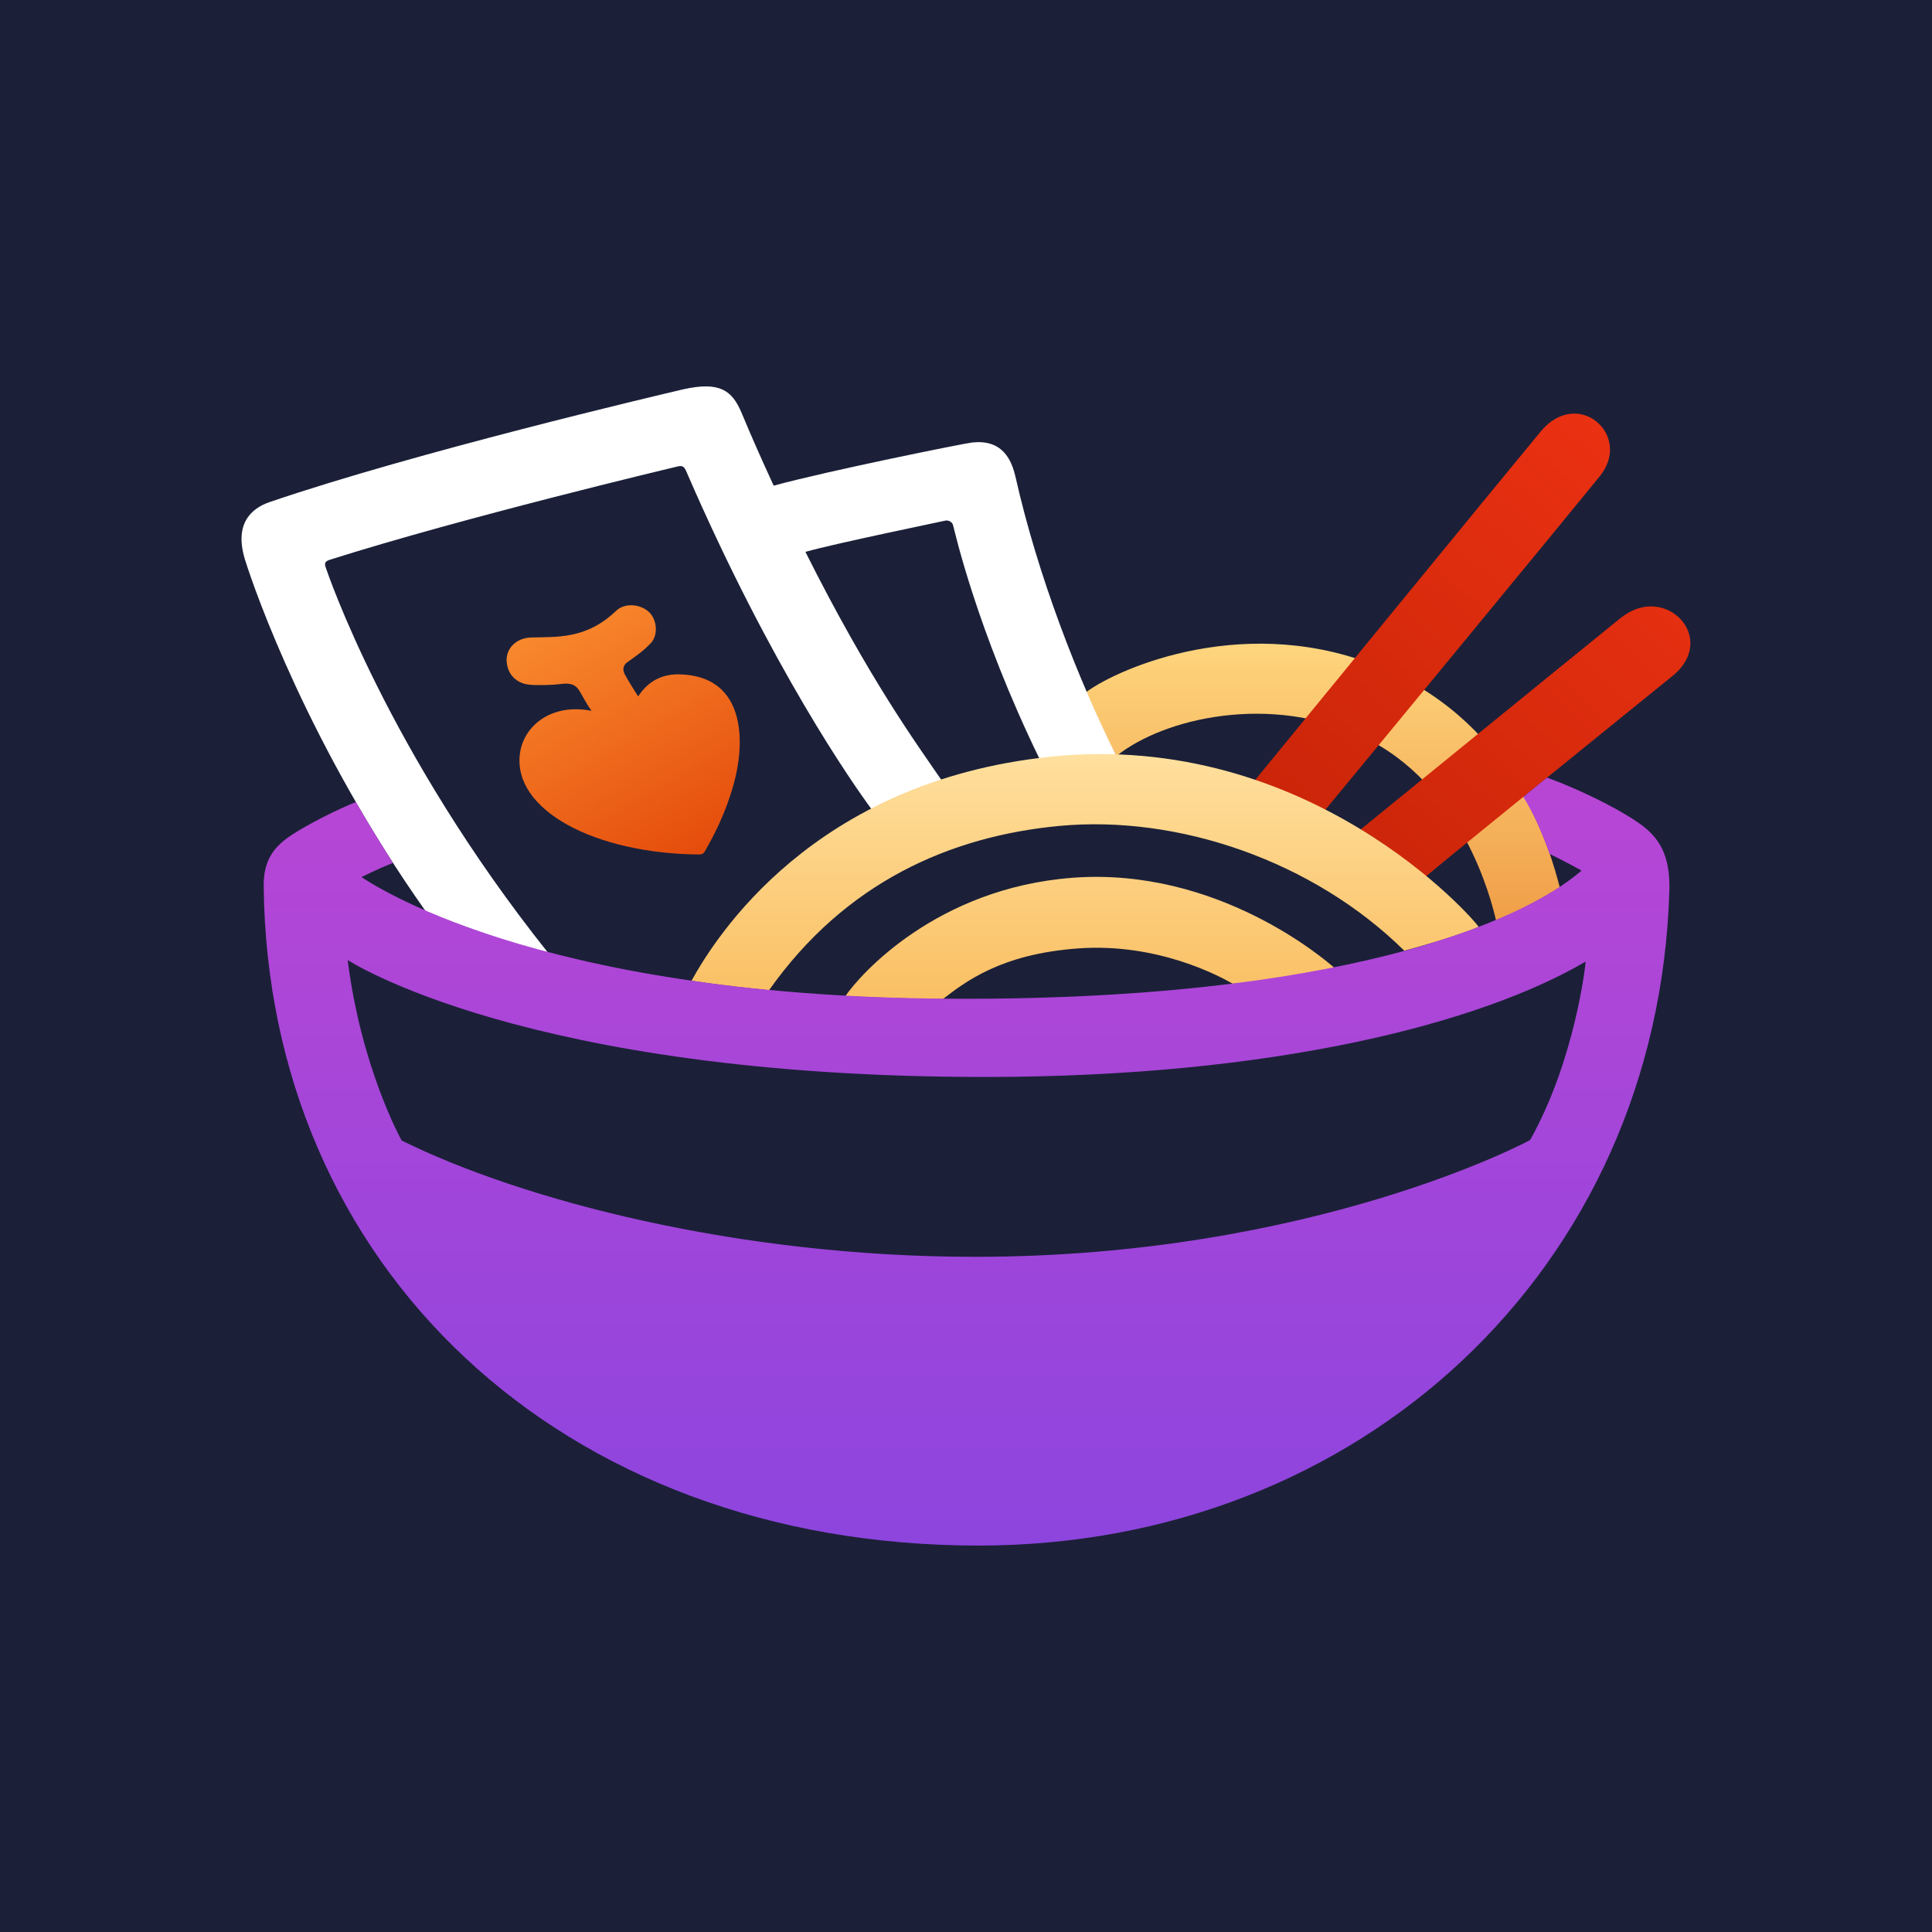 <?xml version="1.0" encoding="UTF-8"?>
<svg xmlns="http://www.w3.org/2000/svg" fill="none" viewBox="0 0 64 64">
  <path fill="#1B2038" d="M0 0h64v64H0z"></path>
  <path fill="url(#a)" fill-rule="evenodd" d="M45.859 22.163c-4.485-1.931-8.795-.039-9.875.761 0 0 .554 1.287.992 2.126 1.586-1.277 5.127-2.077 8.163-.644 3.308 1.55 4.261 5.402 4.417 6.075 1.07-.409 2.121-1.092 2.111-1.092-.292-1.131-1.42-5.334-5.808-7.225Z" clip-rule="evenodd"></path>
  <path fill="#fff" fill-rule="evenodd" d="M33.636 15.785c-.127-.556-.438-1.258-1.469-1.121-.302.039-4.709.926-6.538 1.424-.35-.761-.71-1.56-1.07-2.428-.302-.702-.691-1.043-1.936-.761-.914.214-8.863 2.087-13.669 3.725-.701.234-1.197.79-.827 1.95.321 1.024 2.121 6.162 5.974 11.613 2.588 1.053 4.057 1.375 4.047 1.365-5.322-6.679-7.297-12.588-7.355-12.744-.058-.156-.019-.214.126-.263 4.427-1.404 11.354-3.052 11.519-3.091.165-.039.224-.01.302.175 2.821 6.513 5.526 10.355 6.129 11.174.01.01.778-.468 2.316-.965-.807-1.18-2.384-3.325-4.505-7.557 1.002-.283 4.563-1.014 4.631-1.034.068-.019.224.01.263.156.039.146.778 3.452 2.86 7.732.963-.146 2.53-.117 2.53-.127-1.265-2.545-2.588-5.938-3.327-9.224Z" clip-rule="evenodd"></path>
  <path fill="url(#b)" fill-rule="evenodd" d="M51.047 14.284c-.671.8-8.066 9.838-9.476 11.564 1.138.371 2.325.985 2.325.985 1.109-1.336 8.202-9.946 9.107-11.067 1.08-1.355-.73-2.945-1.956-1.482Zm2.646 6.182c-.837.673-7.745 6.299-8.62 7.011 1.187.712 2.16 1.56 2.17 1.55.681-.585 6.81-5.538 8.143-6.621 1.566-1.238-.204-3.13-1.693-1.94Z" clip-rule="evenodd"></path>
  <path fill="url(#c)" fill-rule="evenodd" d="M34.786 25.069c-7.842.819-11.072 5.958-11.879 7.42 1.265.195 2.569.312 2.569.312 2.53-3.579 6.003-5.1 9.612-5.441 3.931-.37 8.406 1.151 11.432 4.134 0 0 1.654-.439 2.461-.79-.146-.254-5.614-6.533-14.195-5.636Zm.749 4.008c-4.524.341-7.063 3.228-7.53 3.92 0 0 1.985.098 3.23.098.739-.566 1.917-1.492 4.475-1.677 2.656-.195 4.719.936 5.127 1.17 1.459-.137 3.366-.527 3.366-.527-.311-.273-3.872-3.344-8.669-2.984Z" clip-rule="evenodd"></path>
  <path fill="url(#d)" fill-rule="evenodd" d="M54.034 27.096c-.555-.351-1.615-.907-2.783-1.336-.01 0-.788.634-.788.643.525.829.866 1.882.866 1.882.564.273 1.07.556 1.06.556-1.965 1.706-8.066 4.339-21.093 4.242-13.689-.107-19.04-3.861-19.322-4.027 0 0 .574-.292 1.041-.468 0 0-.282-.449-.594-.956-.321-.517-.632-1.063-.632-1.063-.662.263-1.625.76-2.101 1.073-.584.38-.963.819-.953 1.716.136 12.52 9.758 21.841 23.681 21.841 12.629 0 22.513-9.156 22.883-21.686.049-1.521-.613-1.999-1.265-2.418Zm-3.347 10.667c-.01.019-7.2 3.871-18.388 3.871-7.881 0-15.012-1.882-18.991-3.852-.01-.01-1.343-2.399-1.79-5.977 0-.01 5.857 3.871 21.112 3.871 9.544 0 16.384-1.765 19.896-3.822.01 0-.331 3.228-1.839 5.909Z" clip-rule="evenodd"></path>
  <path fill="url(#e)" fill-rule="evenodd" d="M22.493 22.338c-.691-.01-1.099.341-1.352.731-.117-.175-.321-.507-.428-.702-.136-.234-.019-.37.068-.429.409-.293.555-.4.769-.624.234-.234.234-.702 0-.985-.253-.302-.827-.4-1.148-.088-1.002.956-1.994.848-2.831.878-.467.019-.807.361-.788.77.029.566.457.761.73.79.253.029.749.019 1.051-.019.409-.059.535.078.623.214.078.117.224.419.409.673-1.343-.263-2.257.507-2.374 1.424-.234 1.872 2.491 3.305 5.935 3.335.097 0 .146-.029.195-.107.214-.39.71-1.229 1.012-2.457.321-1.365.243-3.364-1.868-3.403Z" clip-rule="evenodd"></path>
  <defs>
    <linearGradient id="a" x1="43.828" x2="43.828" y1="30.487" y2="21.324" gradientUnits="userSpaceOnUse">
      <stop offset="0" stop-color="#F09F48"></stop>
      <stop offset="1" stop-color="#FED57D"></stop>
    </linearGradient>
    <linearGradient id="b" x1="44.292" x2="55.283" y1="28.306" y2="16.126" gradientUnits="userSpaceOnUse">
      <stop offset="2.1e-7" stop-color="#CB2509"></stop>
      <stop offset="1" stop-color="#EA3112"></stop>
    </linearGradient>
    <linearGradient id="c" x1="35.939" x2="35.939" y1="33.095" y2="24.983" gradientUnits="userSpaceOnUse">
      <stop offset="2.9e-7" stop-color="#FABF63"></stop>
      <stop offset="1" stop-color="#FFE09E"></stop>
    </linearGradient>
    <linearGradient id="d" x1="32.023" x2="32.023" y1="51.199" y2="25.763" gradientUnits="userSpaceOnUse">
      <stop stop-color="#8D45DE"></stop>
      <stop offset="1" stop-color="#B846D5"></stop>
    </linearGradient>
    <linearGradient id="e" x1="22.995" x2="18.407" y1="28.448" y2="20.518" gradientUnits="userSpaceOnUse">
      <stop offset="0" stop-color="#E54C0C"></stop>
      <stop offset="1" stop-color="#F8882D"></stop>
    </linearGradient>
  </defs>
</svg>
